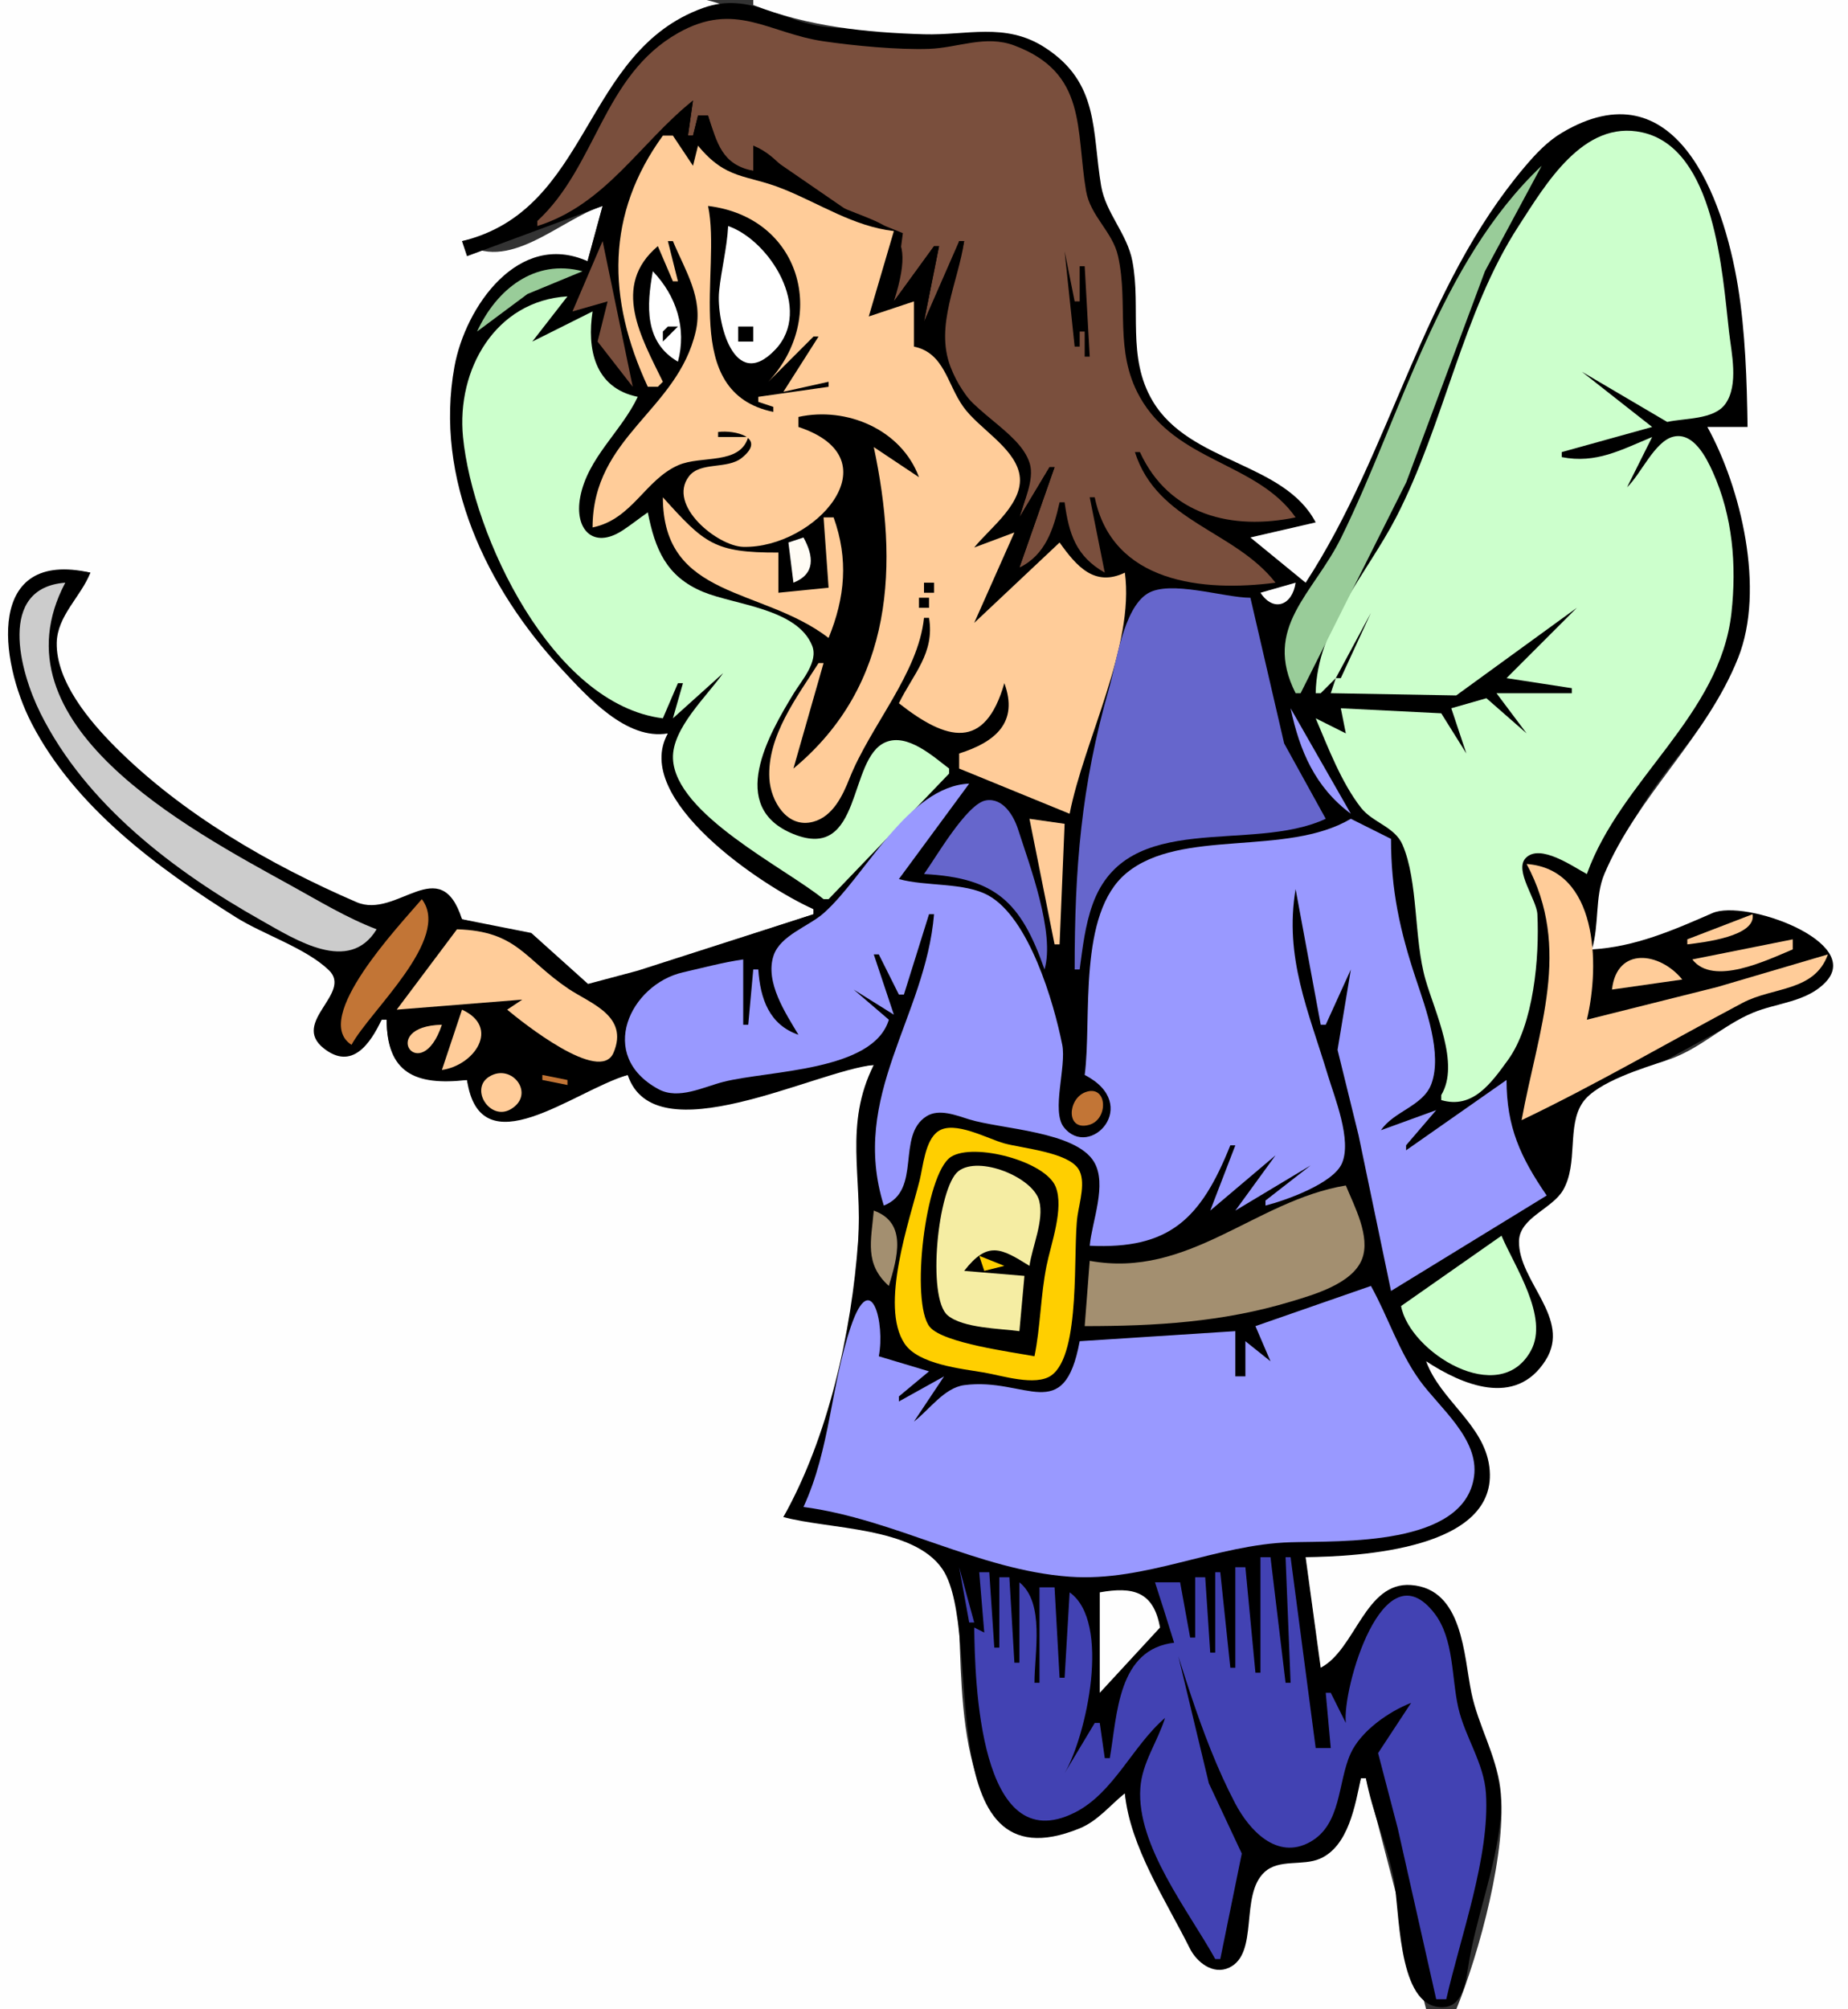 <?xml version="1.0" standalone="yes"?>
<svg xmlns="http://www.w3.org/2000/svg" width="368" height="400">
<rect width="100%" height="100%" fill="#333333" stroke="none"/>
<path style="fill:#fefefe; stroke:none;" d="M0 0L0 400L284 400L272 354L271 354C269.49 359.312 268.141 366.683 262.855 369.588C259.359 371.508 253.977 369.733 251.16 372.717C246.689 377.454 250.617 387.795 244.785 391.012C241.434 392.86 238.267 389.766 236.92 386.929C232.475 377.574 225.512 367.335 224 357C220.064 359.226 217.465 362.894 212.996 364.346C190.381 371.696 191.676 336.047 190.937 323C190.728 319.303 189.94 314.614 187.65 311.575C181.788 303.794 164.722 303.832 156 302C166.126 288.492 170.133 263.729 170.941 247C171.563 234.098 169.378 224.461 174 212C160.757 212.771 133.053 229.469 125 214C113.681 216.451 96.706 231.915 93 215C83.064 215.147 77.03 213.684 77 203L76 203C73.299 207.184 69.752 212.851 64.427 208.016C58.776 202.885 70.71 197.945 66.242 193.14C61.627 188.177 51.81 185.095 46 181.357C31.006 171.71 15.634 159.936 6.829 144C-0.123 131.42 -2.57 110.31 18 114C15.579 118.285 11.611 121.84 11.184 127C10.51 135.137 16.749 143.202 22.126 148.62C35.613 162.208 53.357 172.733 71 180.06C79.922 183.765 85.877 170.624 92 183L105.8 186.461L117.098 196.282L127.027 193.399L162 182L162 181C151.904 174.793 127.5 159.985 133 146C125.19 146.613 117.697 138.526 112.628 133.168C98.228 117.949 87.563 97.466 90.197 76C91.793 62.999 102.156 46.926 117 52L120 41C111.574 43.642 100.966 54.756 92 48C119.403 43.583 116.736 6.435 144 1C131.927 -3.512 112.897 0 100 0L0 0z"/>
<path style="fill:#000000; stroke:none;" d="M92 48L93 51L120 41L117 52C103.277 45.856 92.662 61.052 90.495 73C86.447 95.313 96.917 117.115 111.813 133.168C117.034 138.795 124.793 147.435 133 146C125.688 159.008 151.732 176.427 162 181L162 182L127.027 193.226L117.098 195.877L105.8 185.73L92 183C87.644 169.421 79.069 183.079 71 179.595C53.73 172.138 36.205 162.006 22.875 148.62C17.81 143.533 11.168 135.67 11.296 128C11.387 122.572 16.121 118.796 18 114C-2.829 109.314 -0.214 131.386 6.3 144C14.925 160.705 31.482 172.876 47 182.62C52.49 186.067 60.893 188.721 65.49 193.14C70.242 197.708 57.911 203.44 64.413 208.653C70.079 213.197 73.749 207.755 76 203L77 203C77.008 213.49 82.563 216.206 93 215C95.607 232.693 114.182 217.183 125 214C130.342 230.067 162.274 213.19 174 212C168.011 223.894 171.777 234.416 170.885 247C169.595 265.209 164.905 286.166 156 302C164.91 304.476 181.845 303.861 187.65 312.342C196.163 324.778 184.575 376.363 214.962 363.998C218.609 362.514 221.006 359.412 224 357C224.991 367.586 232.252 378.471 236.92 387.854C238.296 390.62 241.562 393.23 244.785 391.704C250.773 388.869 246.829 377.333 251.782 372.717C254.705 369.993 259.391 371.535 262.855 370.02C268.532 367.537 269.856 359.392 271 354L272 354C273.284 360.787 276.169 367.169 277.535 374C278.753 380.084 278.244 398.077 286.059 399.487C290.896 400.359 291.762 395.569 292.294 391.999C293.807 381.843 297.837 372.252 298.803 362C299.69 352.579 294.867 344.96 293.01 336C291.433 328.389 291.522 315.875 281 315.28C271.709 314.753 269.235 327.287 263 332L260 310C271.493 309.934 299.726 308.915 296.617 291C295.234 283.034 287.6 277.937 284 271C290.316 276.481 301.806 280.181 307.826 271.604C313.931 262.908 302.416 255.385 302.863 247.087C303.096 242.742 309.181 241.258 311.27 237.822C314.578 232.381 312.052 225.327 315.15 220.293C317.327 216.756 323.41 215.167 327 213.456C334.625 209.823 342.441 204.713 350.027 201.612C354.718 199.694 360.707 199.618 364.266 195.543C372.113 186.558 346.844 178.75 340 181.775C332.586 185.052 325.145 188.242 317 189C320.642 180.665 320.446 172.592 324.933 164.059C330.695 153.101 340.451 144.597 345.685 133C351.406 120.326 348.284 95.635 340 85L348 85C347.95 76.251 347.707 66.646 346.405 58C343.687 39.95 336.281 14.942 313.01 24.959C309.575 26.438 306.912 28.657 304.444 31.436C283.81 54.66 273.255 88.29 260 116L249 107L262 104C257.808 91.409 235.758 90.974 229.035 77.972C224.53 69.26 227.245 60.176 225.497 51.001C224.445 45.48 220.182 41.464 219.27 35.997C217.441 25.046 219.034 14.309 206.989 8.293C195.491 2.551 177.572 6.543 165 5.422C155.894 4.611 149.428 -1.799 140 1.588C115.898 10.247 117.74 41.815 92 48z"/>
<path style="fill:#fefefe; stroke:none;" d="M150 0L150 1C160.956 5.277 172.31 6.474 184 6.823C192.481 7.075 200.155 4.402 207.97 9.396C218.969 16.426 217.427 26.049 219.27 36.99C220.186 42.432 224.447 46.476 225.497 52C227.302 61.494 224.297 71.05 229.558 79.875C236.938 92.251 255.722 91.958 262 104L249 107L260 116C277.148 89.732 283.094 57.388 303.735 33.084C305.889 30.549 308.175 28.122 311.06 26.411C333.591 13.05 343.184 39.216 346.082 57C347.549 66.007 347.875 75.873 348 85L340 85C346.657 97.053 351.567 117.312 346.11 131C339.774 146.894 326.136 158.293 319.481 174C317.575 178.497 318.492 184.116 317 189C325.543 188.535 333.256 185.164 341 181.776C347.498 178.933 371.2 187.525 363.524 195.543C359.717 199.519 353.854 199.614 349.059 201.612C342.889 204.183 338.608 208.843 332 211.043C327.429 212.564 317.938 215.394 315.15 219.507C311.98 224.183 314.331 231.608 311.27 236.913C309.096 240.681 302.568 242.405 302.483 247.087C302.338 255.101 313.01 262.48 307.802 270.765C301.809 280.301 291.067 275.632 284 271C286.788 278.75 295.501 283.54 296.579 292C298.683 308.508 270.505 309.856 260 310L263 332C269.941 328.379 271.814 314.863 281 315.542C291.345 316.306 291.472 329.578 293.01 337C294.351 343.469 297.973 349.47 298.77 356C300.247 368.108 294.564 388.806 290 400L368 400L368 0L150 0z"/>
<path style="fill:#7a4f3d; stroke:none;" d="M107 44L107 45C120.609 40.732 127.471 28.41 138 20L137 27L138 27L139 23L141 23C142.501 28.845 143.268 33.292 150 34L150 29L169 42.071L179.79 46.412L178 60L186 49L187 49L184 64C188.665 60.567 189.827 53.434 191 48L192 48C190.231 56.398 186.006 65.466 189.267 74C192.253 81.814 203.044 85.636 205.059 92.266C206.032 95.468 203.872 99.924 203 103L209 93L210 93L203 113C208.191 110.448 209.785 105.384 211 100L212 100C212.862 106.29 214.248 110.736 220 114L217 99L218 99C221.495 116.092 239.58 117.883 254 116C245.804 105.507 230.475 104.016 226 90L227 90C232.808 102.673 245.437 105.613 258 103C250.264 91.983 234.231 92.009 226.96 79C221.814 69.793 224.776 60.653 222.648 51.01C221.566 46.111 217.127 43.052 216.27 37.997C214.186 25.702 216.521 14.522 202 9.061C196.223 6.889 190.808 9.524 185 9.73C178.882 9.948 170.104 9.11 164 8.219C153.017 6.616 146.443 0.097 135 6.589C120.034 15.079 118.8 33.09 107 44z"/>
<path style="fill:#000000; stroke:none;" d="M130 29L134 27L138 33L139 29C143.542 36.535 147.72 35.163 155 37.774C162.818 40.578 169.463 45.431 178 46L173 63L182 60L182 69L197.976 88.568L202.513 96.003L194 109L202 106L194 124C199.889 122.814 203.609 117.23 206 112L203 113L210 93L209 93L203 103C208.964 87.01 194.505 86.72 189.267 73C186.142 64.814 190.821 56.165 192 48L191 48L184 64L187 49L186 49L178 60C183.563 42.537 174.872 45.873 162.003 38.53C157.413 35.911 154.911 30.873 150 29L150 34C143.735 32.783 142.824 28.478 141 23L139 23L138 27L137 27L138 20L130 29z"/>
<path style="fill:#ccffcc; stroke:none;" d="M262 138L263 138L266 135L265 138L289.99 138.444L314 121L300 135L313 137L313 138L298 138L304 146L296 139L289 141L292 150L287 142L267 141L268 146L262 143C264.466 148.813 267.116 155.799 271.018 160.795C273.34 163.768 277.736 164.577 279.283 168.156C282.462 175.509 281.518 186.836 283.859 195C285.722 201.496 290.767 211.78 287 218L287 219C293.24 220.829 296.886 215.723 300.303 210.999C305.415 203.932 306.572 190.613 306.145 182C305.999 179.075 301.507 173.29 303.797 170.843C306.643 167.802 313.342 172.605 316 174C322.711 155.207 342.55 142.452 344.793 122C345.838 112.477 345.046 102.784 341.096 94.001C339.79 91.098 337.233 85.968 333.223 86.933C329.501 87.829 326.758 94.416 324 97L329 87C322.821 89.553 317.859 92.348 311 91L311 90L329 85L315 74L332 84C335.473 83.21 341.324 83.591 343.588 80.397C346.278 76.602 344.786 70.234 344.304 66C342.974 54.307 341.503 29.537 327 26.353C315.289 23.782 307.785 36.711 302.403 45C291.239 62.191 287.555 84.518 278.011 103C272.212 114.229 262.208 124.869 262 138z"/>
<path style="fill:#ffcc99; stroke:none;" d="M132 27C120.673 42.575 120.81 59.397 129 77L131 77L132 76C127.71 67.195 121.649 56.896 131 49L134 56L135 56L133 48L134 48C136.445 53.89 140.092 59.308 138.538 66C134.864 81.831 118.037 86.856 118 105C125.899 103.403 128.425 95.519 135.079 92.606C139.661 90.601 147.349 92.645 149 87L143 87L143 86C146.344 85.555 152.779 87.1 147.71 91.16C144.795 93.495 139.443 91.846 137.18 94.845C132.813 100.633 142.937 108.74 148.001 108.866C162.227 109.219 178.375 91.392 159 85L159 83C168.584 80.894 179.494 85.495 183 95L174 89C178.909 112.148 178.195 136.255 158 153L164 132L163 132C158.727 138.753 152.73 146.544 153.209 154.999C153.461 159.455 156.73 164.996 161.94 163.595C165.84 162.546 167.791 158.43 169.152 154.999C173.324 144.487 182.857 134.09 184 123L185 123C186.162 130.03 181.905 134.066 179 140C188.498 147.476 196.119 149.542 200 136C202.884 143.845 198.153 147.742 191 150L191 153L213 162C215.836 147.484 225.976 128.558 224 114C217.975 116.896 214.378 112.744 211 108L194 124L202 106L194 109C197.17 105.023 204.369 99.894 202.917 94.027C201.643 88.879 194.859 85.221 191.837 80.999C188.563 76.424 188.077 70.269 182 69L182 60L173 63L178 46C169.925 45.048 163.373 40.606 156 37.637C148.59 34.653 144.672 35.902 139 29L138 33L134 27L132 27z"/>
<path style="fill:#99cc99; stroke:none;" d="M307 33C286.566 52.37 279.171 82.445 267.092 107C261.538 118.289 251.354 124.865 258 138L259 138L280.038 96L295.702 54L307 33z"/>
<path style="fill:#000000; stroke:none;" d="M141 41C143.733 53.893 135.214 78.13 154 82L154 81L151 80L151 79L165 77L165 76L156 78L163 67L162 67L153 76C164.914 63.206 159.553 43.267 141 41z"/>
<path style="fill:#ffffff; stroke:none;" d="M145 45C144.767 49.408 143.636 53.623 143.2 58C142.619 63.833 146.121 78.333 154.397 69.588C161.958 61.598 153.256 47.857 145 45z"/>
<path style="fill:#7a4f3d; stroke:none;" d="M103.667 46.333L104.333 46.667L103.667 46.333z"/>
<path style="fill:#000000; stroke:none;" d="M132 47L133 48L132 47z"/>
<path style="fill:#7a4f3d; stroke:none;" d="M120 48L114 62L121 60L119 68L126 77L120 48z"/>
<path style="fill:#000000; stroke:none;" d="M212 50L214 69L215 69L215 66L216 66L216 71L217 71L216 53L215 53L215 60L214 60L212 50z"/>
<path style="fill:#99cc99; stroke:none;" d="M95 66L105.027 58.536L116 54C106.491 51.474 98.857 57.605 95 66z"/>
<path style="fill:#ffffff; stroke:none;" d="M130 54C128.762 60.824 128.27 68.104 135 72C136.767 65.359 134.713 58.938 130 54z"/>
<path style="fill:#ffcc99; stroke:none;" d="M135 56L136 57L135 56z"/>
<path style="fill:#ccffcc; stroke:none;" d="M132 143L135 136L136 136L134 143L144 134C140.825 138.554 133.784 145.02 134.011 151C134.433 162.082 156.285 172.729 164 179L165 179L189 154L189 153C185.83 150.599 180.727 145.92 176.352 147.756C168.785 150.931 171.82 171.609 158.011 166.042C144.688 160.671 153.085 146.202 158.082 138C159.629 135.46 163.018 131.75 161.722 128.529C158.737 121.112 146.24 120.417 140.001 117.822C132.657 114.769 130.441 109.297 129 102C127.309 103.171 125.681 104.487 123.957 105.607C118.068 109.434 114.351 105.328 115.534 99C117.002 91.145 123.704 85.958 127 79C118.349 77.233 116.873 69.385 118 62L106 68L113 59C98.629 59.873 90.877 73.621 92.2 87C94.138 106.605 109.918 140.257 132 143z"/>
<path style="fill:#000000; stroke:none;" d="M133 65L132 66L132 67L132 68L135 65L133 65M147 65L147 68L150 68L150 65L147 65z"/>
<path style="fill:#ffcc99; stroke:none;" d="M132 99C132.012 119.338 151.698 116.793 165 127C168.288 118.95 168.985 111.308 166 103L164 103L165 117L155 118L155 110C142.202 110.048 140.317 108.21 132 99z"/>
<path style="fill:#fffcf5; stroke:none;" d="M160 107L157 108L158 116C162.373 114.263 162.071 110.767 160 107z"/>
<path style="fill:#cccccc; stroke:none;" d="M75 185C69.03 182.726 63.581 179.394 58 176.316C37.331 164.917 -1.891 144.17 13 116C-0.509 117.014 3.844 133.55 8.064 142C17.137 160.173 34.686 173.455 52 183.212C58.925 187.114 69.537 193.963 75 185z"/>
<path style="fill:#000000; stroke:none;" d="M184 116L184 118L186 118L186 116L184 116z"/>
<path style="fill:#fefefe; stroke:none;" d="M258 116L251 118C253.603 121.95 257.36 120.518 258 116z"/>
<path style="fill:#6666cc; stroke:none;" d="M214 193L215 193C215.575 188.666 216.096 184.132 217.588 180C224.467 160.954 249.087 169.968 264 163L255.719 148L249 119C243.71 118.989 232.956 115.379 228.49 118.177C223.683 121.189 222.315 131.922 220.859 137C215.261 156.521 213.998 172.978 214 193z"/>
<path style="fill:#000000; stroke:none;" d="M183 119L183 121L185 121L185 119L183 119M273 122L266 135L267 135L273 122z"/>
<path style="fill:#ffcc99; stroke:none;" d="M164 131L165 132L164 131z"/>
<path style="fill:#000000; stroke:none;" d="M137 133L138 134L137 133M136 135L137 136L136 135z"/>
<path style="fill:#9999ff; stroke:none;" d="M257 141C258.798 149.472 261.881 156.714 269 162L257 141z"/>
<path style="fill:#ffcc99; stroke:none;" d="M177 142L180 144L177 142z"/>
<path style="fill:#000000; stroke:none;" d="M268 146L279 162L268 146M304 146L305 147L304 146z"/>
<path style="fill:#9999ff; stroke:none;" d="M159 206C153.168 203.992 151.396 198.801 151 193L150 193L149 204L148 204L148 191C143.936 191.587 140 192.656 136 193.57C125.543 195.96 118.681 210.104 131.146 216.839C135.11 218.981 140.056 216.397 144 215.387C153.089 213.059 173.899 213.345 177 203L170 197L178 202L174 190L175 190L179 198L180 198L185 182L186 182C184.295 202.545 169.167 218.156 176 240C183.691 236.974 178.384 226.051 184.52 222.21C187.015 220.648 190.484 222.064 193 222.841C199.357 224.802 214.18 225.195 217.847 231.287C220.543 235.766 217.433 243.151 217 248C232.815 248.737 239.121 242.739 245 228L246 228L241 241L254 230L246 241L261 232L252 239L252 240C255.984 238.985 265.467 235.634 267.223 231.602C269.241 226.972 265.771 218.518 264.408 214C260.597 201.371 255.711 190.635 258 177L263 204L264 204L269 193L266.352 209L270.535 226L277 257L308 238C302.76 230.334 300.019 224.385 300 215L280 229L280 228L286 221L275 225C277.556 221.195 283.409 220.205 285.041 215.773C287.25 209.772 283.894 200.687 282 195C278.766 185.289 277 177.251 277 167L269 163C256.135 170.617 235.211 164.829 224.342 173.785C214.504 181.892 217.469 202.747 216 214C227.47 219.897 216.979 230.95 211.843 224.394C209.322 221.177 212.391 212.345 211.529 208C209.842 199.5 204.924 182.782 196.857 178.285C192.064 175.612 184.421 176.507 179 175L193 156C180.779 156.524 172.332 174.472 163.989 181.815C161.009 184.438 155.386 186.207 154.044 190.228C152.281 195.513 156.455 201.729 159 206z"/>
<path style="fill:#6666cc; stroke:none;" d="M184 174C198.25 174.746 203.336 179.567 208 193C210.13 185.753 205.028 172.225 202.719 165.063C201.857 162.389 199.724 158.759 196.328 159.338C192.503 159.991 186.295 170.838 184 174z"/>
<path style="fill:#ffcc99; stroke:none;" d="M205 163L210 188L211 188L212 164L205 163M304 172C313.08 188.89 306.328 204.872 303 223C317.964 215.85 332.489 207.332 347.01 199.644C353.109 196.415 361.315 197.471 364 190L342 196.481L316 203C318.653 191.928 318.119 173.024 304 172z"/>
<path style="fill:#c27536; stroke:none;" d="M84 179C79.64 184.13 61.842 202.8 70 208C73.638 201.245 89.979 186.835 84 179z"/>
<path style="fill:#ffcc99; stroke:none;" d="M349 182L336 187L336 188C339.312 187.596 349.779 186.391 349 182M91 185L79 201L104 199L101 201C104.017 203.524 119.482 215.881 122.168 209.584C125.308 202.222 117.508 199.748 113.184 196.834C104.466 190.959 102.991 185.343 91 185M337 191C341.156 196.383 351.832 191.162 357 189L357 187L337 191M211 189L212 190L211 189M321 197L335 195C330.542 189.51 321.957 188.382 321 197z"/>
<path style="fill:#6666cc; stroke:none;" d="M209 194L210 195L209 194z"/>
<path style="fill:#ffcc99; stroke:none;" d="M92 201L88 213C94.447 212.103 99.711 204.541 92 201M88 204C75.023 204.291 83.771 216.608 88 204z"/>
<path style="fill:#c27536; stroke:none;" d="M99 207L104 211L99 207z"/>
<path style="fill:#ffcc99; stroke:none;" d="M97.439 214.322C93.45 216.772 97.6 223.238 101.722 220.809C106.723 217.862 101.959 211.546 97.439 214.322z"/>
<path style="fill:#c27536; stroke:none;" d="M108 214L108 215L113 216L113 215L108 214M216.083 217.447C212.584 218.804 212.228 225.203 216.853 223.94C220.873 222.841 220.516 215.729 216.083 217.447z"/>
<path style="fill:#000000; stroke:none;" d="M294 218L295 219L294 218z"/>
<path style="fill:#ffcf00; stroke:none;" d="M186.817 225.213C184.203 227.018 183.831 232.174 183.126 235C181.157 242.881 175.103 260 180.15 267.506C182.926 271.636 191.493 272.478 196 273.243C199.466 273.832 206.208 276.027 209.342 273.823C215.363 269.59 213.583 248.846 214.575 242C214.951 239.404 216.31 235.077 214.736 232.69C212.54 229.361 203.643 228.617 200 227.623C196.685 226.718 190.047 222.982 186.817 225.213z"/>
<path style="fill:#000000; stroke:none;" d="M206 270C207.203 264.07 207.203 257.993 208.4 252C209.267 247.659 211.927 240.565 210.223 236.27C208.193 231.152 193.913 227.42 189.385 230.295C184.199 233.589 181.26 259.405 185.15 264.155C187.795 267.386 201.658 269.18 206 270M261 231L262 232L261 231z"/>
<path style="fill:#f5eda3; stroke:none;" d="M203 265L204 254L192 253C196.69 246.975 199.36 248.477 205 252C205.562 248.109 207.945 242.943 206.95 239.073C205.739 234.359 194.921 229.972 190.841 233.16C186.741 236.365 184.533 258.379 188.717 261.861C191.8 264.426 199.11 264.47 203 265z"/>
<path style="fill:#a38f70; stroke:none;" d="M217 251L216 264C230.059 264 243.44 263.214 257 259.131C261.538 257.765 269.312 255.58 271.223 250.664C272.972 246.167 269.668 240.078 268 236C249.957 238.986 236.761 254.588 217 251M174 241C173.477 246.993 172.096 251.591 177 256C178.678 250.417 180.742 243.412 174 241z"/>
<path style="fill:#9999ff; stroke:none;" d="M240 241L241 242L240 241M245 241L246 242L245 241M250 241L251 242L250 241M244 242L245 243L244 242z"/>
<path style="fill:#ccffcc; stroke:none;" d="M279 260C280.688 269.166 298.561 280.36 304.847 268.9C308.517 262.208 301.569 252.078 299 246L279 260z"/>
<path style="fill:#ffcf00; stroke:none;" d="M195 250L196 253L200 252L195 250z"/>
<path style="fill:#9999ff; stroke:none;" d="M250 264L253 271L248 267L248 274L246 274L246 265L215 267C211.874 283.955 204.272 274.129 192.027 275.744C188.023 276.273 185.052 280.665 182 283L188 274L179 279L179 278L185 273L175 270C176.275 263.447 173.486 252.219 169.464 264.005C165.406 275.895 165.353 288.401 160 300C178.124 302.403 194.868 312.579 213 313.884C228.133 314.974 242.091 307.475 257 307.027C266.994 306.727 291.602 307.877 293.533 293.94C294.576 286.416 286.649 280.266 282.712 274.804C278.528 268.997 276.448 262.196 273 256L250 264z"/>
<path style="fill:#000000; stroke:none;" d="M178 279L179 280L178 279z"/>
<path style="fill:#4242b3; stroke:none;" d="M251 310L251 333L250 333L248 312L246 312L246 332L245 332L243 313L242 313L242 329L241 329L240 314L238 314L238 326L237 326L235 315L230 315C234.726 329.312 238.856 345.451 245.962 358.997C248.745 364.302 254.246 370.36 260.854 366.712C267.184 363.217 266.352 354.807 268.953 349.087C270.994 344.597 276.551 340.733 281 339L274.423 349L278.345 364L286 398L288 398C290.783 385.695 296.719 369.588 295.902 357C295.512 350.983 291.738 345.809 290.404 340C289.027 334.008 289.573 326.313 285.679 321.216C275.399 307.76 267.244 336.303 268 343L265 337L264 337L265 348L262 348L257 310L256 310L257 335L256 335L253 310L251 310M191 312L193 323L194 323L191 312M195 313L196 325L194 324C194.141 334.324 194.888 370.41 214 360.85C221.765 356.966 225.542 347.515 232 342C230.509 346.763 227.409 350.917 227.077 356C226.33 367.432 236.577 380.23 242 390L243 390L247.283 369L240.719 355L234 327C222.529 328.201 222.51 341.322 221 350L220 350L219 343L218 343L212 353C216.349 345.564 221.332 322.915 213 317L212 334L211 334L210 316L207 316L207 335L206 335C206 328.99 208.094 319.098 203 315L203 331L202 331L201 314L199 314L199 328L198 328L197 313L195 313z"/>
<path style="fill:#fefefe; stroke:none;" d="M219 317L219 337L231 324C229.717 316.796 225.58 315.821 219 317z"/>
</svg>
